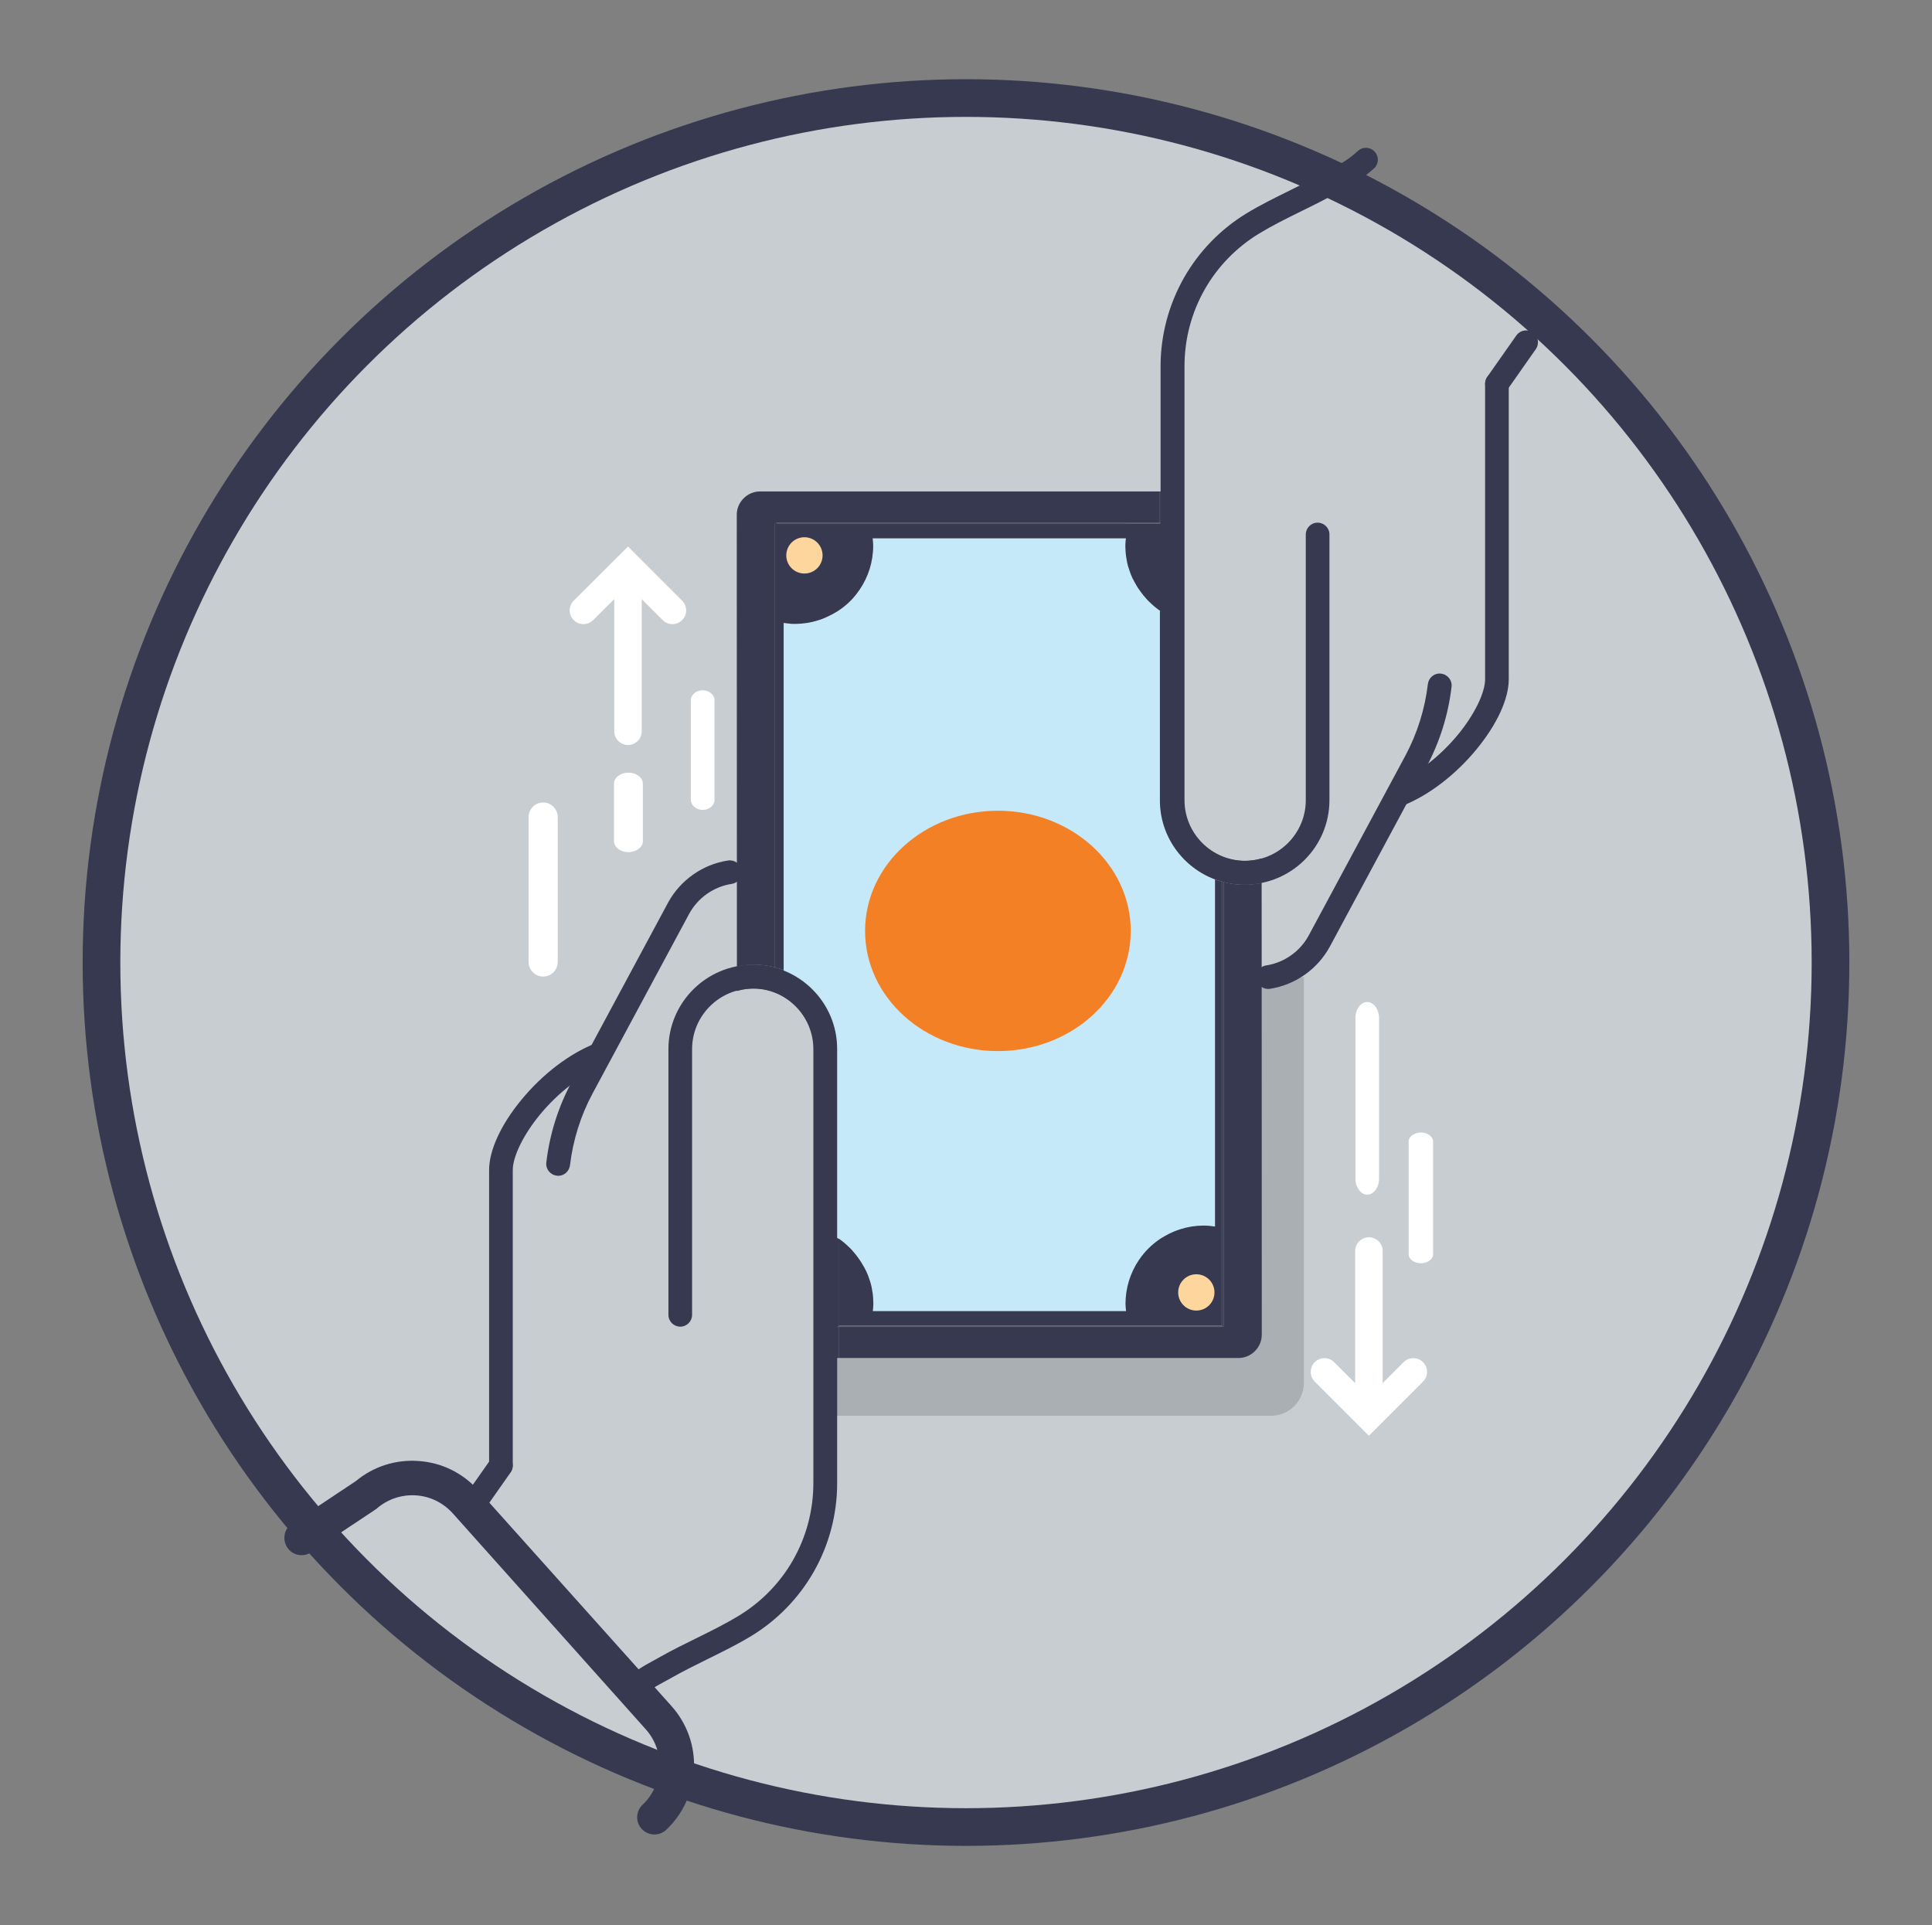 <?xml version="1.0" encoding="utf-8"?>
<!-- Generator: Adobe Illustrator 22.0.1, SVG Export Plug-In . SVG Version: 6.00 Build 0)  -->
<svg version="1.1" id="Layer_1" xmlns="http://www.w3.org/2000/svg" xmlns:xlink="http://www.w3.org/1999/xlink" x="0px" y="0px"
	 viewBox="0 0 1405 1400" style="enable-background:new 0 0 1405 1400;" xml:space="preserve">
<rect x="0" y="0" width="1405" height="1400" fill="#808080" stroke="none"/>
<style type="text/css">
	.st0{fill:#36394F;}
	.st1{fill:#C7CDD1;}
	.st2{fill:#A9AFB2;}
	.st3{fill:#C6E9FA;}
	.st4{fill:#F48026;}
	.st5{fill:none;stroke:#FFFFFF;stroke-width:20;stroke-linecap:round;stroke-miterlimit:10;}
	.st6{fill:#FCD69D;}
	.st7{fill:#FFFFFF;}
</style>
<g>
	<g>
		<circle class="st0" cx="702.5" cy="700" r="642.4"/>
	</g>
	<g>
		<circle class="st1" cx="702.5" cy="700" r="615"/>
	</g>
	<path class="st2" d="M948.2,710.1v295.6c0,13.2-10.7,23.9-23.9,23.9H603.3v-65.1h297V708.6C900.2,708.6,950.5,712.4,948.2,710.1z"
		/>
	<g>
		<path class="st0" d="M675.3,987.5l225.2,0c4.7,0,8.9-1.9,12-5c0,0,0,0,0,0c-3.1,3.1-7.3,5-12,5L675.3,987.5z"/>
		<path class="st0" d="M536,374.4c0-4.7,1.9-8.9,5-12C537.8,365.5,535.9,369.7,536,374.4l0,328.5c0,0,0,0,0,0L536,374.4z"/>
		<polygon class="st0" points="535.9,702.9 535.9,720.7 535.9,720.7 535.9,702.9 		"/>
		<path class="st3" d="M843.6,582v-138c0,0,0,0,0,0c0,0,0,0,0,0c-0.7-0.5-1.3-0.9-2-1.4c-0.1-0.1-0.3-0.2-0.4-0.3
			c-0.6-0.5-1.3-1-1.9-1.5c-0.1-0.1-0.2-0.2-0.3-0.3c-0.5-0.5-1.1-0.9-1.6-1.4c-0.1-0.1-0.2-0.2-0.3-0.3c-0.6-0.5-1.1-1.1-1.7-1.6
			c-0.1-0.1-0.3-0.3-0.4-0.4c-0.6-0.6-1.1-1.1-1.6-1.7c0-0.1-0.1-0.1-0.1-0.2c-0.5-0.6-1-1.1-1.5-1.7c-0.1-0.2-0.3-0.3-0.4-0.5
			c-0.5-0.6-1-1.2-1.4-1.8c-0.1-0.1-0.2-0.3-0.3-0.4c-0.4-0.6-0.8-1.1-1.2-1.7c-0.1-0.1-0.2-0.3-0.3-0.4c-0.4-0.6-0.9-1.3-1.3-2
			c-0.1-0.2-0.2-0.3-0.3-0.5c-0.4-0.7-0.8-1.4-1.2-2.1c0,0,0-0.1-0.1-0.1c-0.4-0.7-0.7-1.4-1-2c-0.1-0.2-0.2-0.3-0.3-0.5
			c-0.3-0.7-0.7-1.4-1-2.2c-0.1-0.1-0.1-0.3-0.2-0.4c-0.3-0.7-0.5-1.3-0.8-2c0-0.1-0.1-0.3-0.1-0.4c-0.3-0.8-0.5-1.5-0.8-2.3
			c-0.1-0.2-0.1-0.3-0.2-0.5c-0.5-1.6-0.9-3.2-1.3-4.9c0-0.2-0.1-0.3-0.1-0.5c-0.2-0.8-0.3-1.6-0.4-2.5c0-0.1,0-0.2-0.1-0.4
			c-0.1-0.8-0.2-1.6-0.3-2.4c0-0.1,0-0.2,0-0.3c-0.1-0.9-0.1-1.7-0.2-2.6c0-0.2,0-0.3,0-0.5c0-0.9-0.1-1.8-0.1-2.7
			c0-0.1,0-0.2,0-0.2c0-1.7,0.3-3.4,0.4-5l-184.2,0c0.2,1.7,0.4,3.4,0.4,5.2c0,0,0,0.1,0,0.1c0,11.8-3.6,22.8-9.7,31.9
			c-0.2,0.3-0.4,0.6-0.6,0.8c-0.5,0.7-1,1.4-1.5,2.1c-3.9,5.1-8.7,9.5-14.1,13c-0.9,0.6-1.9,1.2-2.9,1.7c-1.7,1-3.4,1.8-5.2,2.6
			c-2,0.9-4,1.6-6,2.3c-5.4,1.7-11,2.6-16.9,2.6c-2.8,0-5.5-0.3-8.2-0.7l0,111.7l0,140.8c23.3,8.7,40,31.2,40,57.5v138c0,0,0,0,0,0
			c0,0,0,0,0,0c0.7,0.5,1.3,0.9,2,1.4c0.1,0.1,0.3,0.2,0.4,0.3c0.6,0.5,1.3,1,1.9,1.5c0.1,0.1,0.2,0.2,0.3,0.3
			c0.5,0.5,1.1,0.9,1.6,1.4c0.1,0.1,0.2,0.2,0.3,0.3c0.6,0.5,1.1,1.1,1.7,1.6c0.1,0.1,0.3,0.3,0.4,0.4c0.6,0.6,1.1,1.1,1.6,1.7
			c0,0.1,0.1,0.1,0.1,0.2c0.5,0.6,1,1.1,1.5,1.7c0.1,0.2,0.3,0.3,0.4,0.5c0.5,0.6,1,1.2,1.4,1.8c0.1,0.1,0.2,0.3,0.3,0.4
			c0.4,0.6,0.8,1.1,1.2,1.7c0.1,0.1,0.2,0.3,0.3,0.4c0.4,0.6,0.9,1.3,1.3,2c0.1,0.2,0.2,0.3,0.3,0.5c0.4,0.7,0.8,1.4,1.2,2.1
			c0,0,0,0.1,0.1,0.1c0.4,0.7,0.7,1.4,1.1,2.1c0.1,0.2,0.2,0.3,0.3,0.5c0.3,0.7,0.7,1.4,1,2.2c0.1,0.1,0.1,0.3,0.2,0.4
			c0.3,0.7,0.5,1.3,0.8,2c0,0.1,0.1,0.3,0.1,0.4c0.3,0.8,0.5,1.5,0.8,2.3c0.1,0.2,0.1,0.3,0.2,0.5c0.5,1.6,0.9,3.2,1.3,4.9
			c0,0.2,0.1,0.3,0.1,0.5c0.2,0.8,0.3,1.6,0.4,2.5c0,0.1,0,0.2,0.1,0.4c0.1,0.8,0.2,1.6,0.3,2.4c0,0.1,0,0.2,0,0.3
			c0.1,0.9,0.1,1.7,0.2,2.6c0,0.2,0,0.3,0,0.5c0,0.9,0.1,1.8,0.1,2.7c0,0.1,0,0.2,0,0.2c0,1.7-0.3,3.4-0.4,5.1l184.2,0
			c-0.2-1.7-0.4-3.4-0.4-5.2c0,0,0-0.1,0-0.1c0-11.8,3.6-22.8,9.7-31.9c0.2-0.3,0.4-0.6,0.6-0.8c0.5-0.7,1-1.4,1.5-2.1
			c3.9-5.1,8.7-9.5,14.1-13c0.9-0.6,1.9-1.2,2.9-1.7c1.9-1.1,3.9-2.1,6-3c1.7-0.7,3.5-1.4,5.2-1.9c5.4-1.7,11-2.6,16.9-2.6
			c2.8,0,5.5,0.3,8.2,0.7l0-111.7l0-140.8C860.2,630.8,843.6,608.3,843.6,582z"/>
		<path class="st3" d="M621.8,911.8c-0.5-0.6-1-1.1-1.5-1.7C620.8,910.7,621.3,911.2,621.8,911.8z"/>
		<path class="st3" d="M623.6,914.1c-0.5-0.6-0.9-1.2-1.4-1.8C622.7,912.9,623.1,913.5,623.6,914.1z"/>
		<path class="st3" d="M620.2,910c-0.5-0.6-1.1-1.2-1.6-1.7C619.1,908.8,619.7,909.4,620.2,910z"/>
		<path class="st3" d="M632.4,931.1c-0.2-0.8-0.5-1.5-0.8-2.3C631.9,929.6,632.1,930.4,632.4,931.1z"/>
		<path class="st3" d="M843.5,443.9C843.5,443.9,843.5,443.9,843.5,443.9C843.5,443.9,843.5,443.9,843.5,443.9z"/>
		<path class="st3" d="M614.2,904.3c-0.6-0.5-1.2-1-1.9-1.5C612.9,903.3,613.6,903.8,614.2,904.3z"/>
		<path class="st3" d="M611.9,902.5c-0.6-0.5-1.3-1-2-1.4C610.6,901.5,611.3,902,611.9,902.5z"/>
		<path class="st3" d="M630.5,926c-0.3-0.7-0.6-1.5-1-2.2C629.9,924.5,630.2,925.3,630.5,926z"/>
		<path class="st3" d="M635,396.6C635,396.6,635,396.7,635,396.6c0,11.9-3.6,22.9-9.7,31.9C631.4,419.4,635,408.5,635,396.6
			C635,396.6,635,396.6,635,396.6z"/>
		<path class="st3" d="M841.1,442.2c0.1,0.1,0.3,0.2,0.4,0.3C841.4,442.4,841.2,442.3,841.1,442.2z"/>
		<path class="st3" d="M631.5,928.4c-0.3-0.7-0.5-1.4-0.8-2C630.9,927.1,631.2,927.8,631.5,928.4z"/>
		<path class="st3" d="M625.1,916.2c-0.4-0.6-0.8-1.1-1.2-1.7C624.3,915.1,624.7,915.6,625.1,916.2z"/>
		<path class="st3" d="M628.1,921.1c-0.4-0.7-0.8-1.4-1.2-2.1C627.4,919.7,627.8,920.4,628.1,921.1z"/>
		<path class="st3" d="M626.6,918.5c-0.4-0.7-0.8-1.3-1.3-2C625.8,917.2,626.2,917.9,626.6,918.5z"/>
		<path class="st3" d="M835.3,437.1c-0.1-0.1-0.3-0.3-0.4-0.4C835,436.9,835.1,437,835.3,437.1z"/>
		<path class="st3" d="M629.3,923.3c-0.3-0.7-0.7-1.4-1.1-2.1C628.6,921.9,628.9,922.6,629.3,923.3z"/>
		<path class="st3" d="M616.1,906c-0.5-0.5-1.1-0.9-1.6-1.4C615.1,905,615.6,905.5,616.1,906z"/>
		<path class="st3" d="M818.8,391.4L818.8,391.4c-0.2,1.7-0.4,3.3-0.4,5C818.4,394.7,818.7,393.1,818.8,391.4z"/>
		<path class="st3" d="M822.8,418.6c0.1,0.1,0.1,0.3,0.2,0.4C822.9,418.8,822.8,418.7,822.8,418.6z"/>
		<path class="st3" d="M838.9,440.4c0.1,0.1,0.2,0.2,0.3,0.3C839.1,440.6,839,440.5,838.9,440.4z"/>
		<path class="st3" d="M818.5,399.3c0,0.2,0,0.3,0,0.5C818.5,399.7,818.5,399.5,818.5,399.3z"/>
		<path class="st3" d="M825.2,423.7c0,0,0,0.1,0.1,0.1C825.3,423.8,825.2,423.8,825.2,423.7z"/>
		<path class="st3" d="M823.9,421.2c0.1,0.2,0.2,0.3,0.3,0.5C824.1,421.5,824,421.3,823.9,421.2z"/>
		<path class="st3" d="M819.5,408c0,0.2,0.1,0.3,0.1,0.5C819.6,408.3,819.5,408.1,819.5,408z"/>
		<path class="st3" d="M821.8,416.1c0,0.1,0.1,0.3,0.1,0.4C821.9,416.4,821.9,416.3,821.8,416.1z"/>
		<path class="st3" d="M819,405.1c0,0.1,0,0.2,0.1,0.4C819.1,405.4,819,405.2,819,405.1z"/>
		<path class="st3" d="M820.9,413.3c0.1,0.2,0.1,0.3,0.2,0.5C821,413.7,820.9,413.5,820.9,413.3z"/>
		<path class="st3" d="M818.7,402.4c0,0.1,0,0.2,0,0.3C818.7,402.6,818.7,402.5,818.7,402.4z"/>
		<path class="st3" d="M595,451.1c2.1-0.6,4.1-1.4,6-2.3C599.1,449.7,597.1,450.4,595,451.1z"/>
		<path class="st3" d="M833.1,434.9c0,0.1,0.1,0.1,0.1,0.2C833.2,435,833.1,434.9,833.1,434.9z"/>
		<path class="st3" d="M837,438.8c0.1,0.1,0.2,0.2,0.3,0.3C837.2,438.9,837.1,438.8,837,438.8z"/>
		<path class="st3" d="M831.2,432.7c0.1,0.2,0.3,0.3,0.4,0.5C831.5,433,831.4,432.9,831.2,432.7z"/>
		<path class="st3" d="M829.5,430.5c0.1,0.1,0.2,0.3,0.3,0.4C829.7,430.8,829.6,430.6,829.5,430.5z"/>
		<path class="st3" d="M623.2,431.5c0.5-0.7,1-1.4,1.5-2.1C624.2,430.1,623.7,430.8,623.2,431.5z"/>
		<path class="st3" d="M606.2,446.2c1-0.6,1.9-1.1,2.9-1.7C608.2,445.1,607.2,445.6,606.2,446.2z"/>
		<path class="st3" d="M828,428.4c0.1,0.1,0.2,0.3,0.3,0.4C828.2,428.7,828.1,428.5,828,428.4z"/>
		<path class="st3" d="M826.5,425.9c0.1,0.2,0.2,0.3,0.3,0.5C826.7,426.3,826.6,426.1,826.5,425.9z"/>
		<polygon class="st3" points="569.9,453 569.9,564.7 569.9,453 		"/>
		<path class="st3" d="M634.6,953.6C634.6,953.6,634.6,953.6,634.6,953.6l184.2,0c-0.2-1.7-0.4-3.5-0.4-5.2c0,1.8,0.3,3.5,0.4,5.2
			L634.6,953.6z"/>
		<path class="st3" d="M616.5,906.2c0.6,0.5,1.1,1.1,1.7,1.6C617.6,907.3,617,906.8,616.5,906.2z"/>
		<path class="st3" d="M883.5,892L883.5,892c-2.7-0.4-5.4-0.7-8.2-0.7C878.2,891.4,880.9,891.6,883.5,892z"/>
		<path class="st3" d="M635,945.6c0,0.9,0.1,1.8,0.1,2.7c0,0.1,0,0.2,0,0.2c0-0.1,0-0.2,0-0.2C635,947.4,635,946.5,635,945.6z"/>
		<path class="st3" d="M634.4,939.5c-0.1-0.8-0.3-1.7-0.4-2.5C634.1,937.9,634.2,938.7,634.4,939.5z"/>
		<path class="st3" d="M609.9,901C609.9,901,609.9,901.1,609.9,901C609.9,901.1,609.9,901,609.9,901L609.9,901z"/>
		<path class="st3" d="M634.7,942.2c-0.1-0.8-0.2-1.6-0.3-2.4C634.5,940.7,634.6,941.4,634.7,942.2z"/>
		<path class="st3" d="M853.2,895.8c-2.1,0.9-4.1,1.9-6,3C849.1,897.7,851.1,896.7,853.2,895.8z"/>
		<path class="st3" d="M828.7,915.6c-0.2,0.3-0.4,0.6-0.6,0.8C828.3,916.2,828.5,915.9,828.7,915.6z"/>
		<path class="st3" d="M634.9,945.2c0-0.9-0.1-1.7-0.2-2.6C634.8,943.4,634.9,944.3,634.9,945.2z"/>
		<polygon class="st3" points="883.5,780.3 883.6,639.5 883.5,639.5 		"/>
		<path class="st3" d="M633.8,936.5c-0.3-1.7-0.8-3.3-1.3-4.9C633,933.2,633.5,934.9,633.8,936.5z"/>
		<path class="st3" d="M830.3,913.5c3.9-5.1,8.7-9.5,14.1-13C838.9,904,834.2,908.4,830.3,913.5z"/>
		<path class="st3" d="M592.6,763v130.2c0.8,0.2,1.6,0.4,2.3,0.7c0.2,0.1,0.4,0.1,0.6,0.2c0.6,0.2,1.3,0.4,1.9,0.6
			c0.3,0.1,0.6,0.2,0.9,0.3c0.5,0.2,1,0.4,1.5,0.6c0.3,0.1,0.6,0.3,0.9,0.4c0.5,0.2,1,0.4,1.5,0.7c0.3,0.1,0.6,0.3,0.9,0.4
			c0.5,0.2,1,0.5,1.5,0.8c0.3,0.1,0.5,0.3,0.8,0.4c0.6,0.3,1.1,0.6,1.7,1c0.2,0.1,0.4,0.2,0.6,0.3c0.7,0.4,1.4,0.9,2.2,1.4V763
			c0-26.3-16.7-48.8-40-57.5l0,19C583.4,732,592.6,746.4,592.6,763z"/>
		<path class="st3" d="M607.7,899.7c0.7,0.4,1.4,0.9,2.2,1.4v0C609.2,900.6,608.4,900.1,607.7,899.7z"/>
		<path class="st3" d="M602.3,896.7c-0.5-0.2-1-0.4-1.5-0.7C601.3,896.3,601.8,896.5,602.3,896.7z"/>
		<path class="st3" d="M592.6,893.2L592.6,893.2c0.8,0.2,1.6,0.4,2.3,0.7C594.2,893.6,593.4,893.4,592.6,893.2z"/>
		<path class="st3" d="M599.9,895.7c-0.5-0.2-1-0.4-1.5-0.6C598.9,895.3,599.4,895.5,599.9,895.7z"/>
		<path class="st3" d="M597.4,894.7c-0.6-0.2-1.3-0.4-1.9-0.6C596.2,894.3,596.8,894.5,597.4,894.7z"/>
		<path class="st3" d="M604.7,897.9c-0.5-0.3-1-0.5-1.5-0.8C603.7,897.4,604.2,897.7,604.7,897.9z"/>
		<path class="st3" d="M607.1,899.3c-0.6-0.3-1.1-0.6-1.7-1C606,898.7,606.6,899,607.1,899.3z"/>
		<path class="st0" d="M778.1,357.4l-225.2,0c-4.7,0-8.9,1.9-12,5c0,0,0,0,0,0c3.1-3.1,7.3-5,12-5L778.1,357.4z"/>
		<path class="st0" d="M917.5,970.6c0,4.7-1.9,8.9-5,12C915.6,979.5,917.5,975.3,917.5,970.6l0-328.5c0,0,0,0,0,0L917.5,970.6z"/>
		<path class="st0" d="M535.9,702.9c4-0.8,8.2-1.3,12.5-1.3c5.3,0,10.3,0.7,15.2,1.9V380.4h1.2V380h278.7v-22.6l-65.5,0l-225.2,0
			c-4.7,0-8.9,1.9-12,5c-3.1,3.1-5,7.3-5,12L535.9,702.9z"/>
		<path class="st0" d="M917.5,642.1c-4,0.8-8.2,1.3-12.5,1.3c-5.3,0-10.3-0.7-15.2-1.9v323.1h-1.2v0.4H609.9v22.6l65.5,0l225.2,0
			c4.7,0,8.9-1.9,12-5c3.1-3.1,5-7.3,5-12L917.5,642.1z"/>
		<path class="st0" d="M888.6,964.5h1.2V641.4c-0.4-0.1-0.8-0.2-1.2-0.3V964.5z"/>
		<rect x="564.8" y="380" class="st0" width="278.7" height="0.4"/>
		<path class="st0" d="M563.7,721.6v-18.1c-4.9-1.2-10-1.9-15.2-1.9c-4.3,0-8.5,0.4-12.5,1.3l0,17.8c4-1.2,8.2-1.8,12.5-1.8
			C553.8,718.9,558.9,719.9,563.7,721.6z"/>
		<rect x="592.6" y="965" class="st0" width="17.3" height="22.6"/>
		<path class="st0" d="M847.2,898.8c-1,0.6-1.9,1.1-2.9,1.7C845.3,899.9,846.2,899.4,847.2,898.8z"/>
		<path class="st0" d="M830.3,913.5c-0.5,0.7-1,1.4-1.5,2.1C829.2,914.9,829.7,914.2,830.3,913.5z"/>
		<path class="st0" d="M601,448.8c1.8-0.8,3.5-1.7,5.2-2.6C604.5,447.1,602.8,448,601,448.8z"/>
		<path class="st0" d="M624.7,429.4c0.2-0.3,0.4-0.6,0.6-0.8C625.1,428.8,624.9,429.1,624.7,429.4z"/>
		<path class="st0" d="M818.5,399.8c0,0.9,0.1,1.7,0.2,2.6C818.6,401.6,818.5,400.7,818.5,399.8z"/>
		<polygon class="st0" points="883.5,892 883.5,780.3 883.5,892 		"/>
		<path class="st0" d="M818.7,402.7c0.1,0.8,0.2,1.6,0.3,2.4C818.9,404.3,818.8,403.5,818.7,402.7z"/>
		<path class="st0" d="M858.4,893.9c-1.8,0.6-3.5,1.2-5.2,1.9C854.9,895.1,856.6,894.5,858.4,893.9z"/>
		<path class="st0" d="M622.2,912.3c-0.1-0.2-0.3-0.3-0.4-0.5C621.9,912,622.1,912.1,622.2,912.3z"/>
		<path class="st0" d="M626.9,919.1c-0.1-0.2-0.2-0.3-0.3-0.5C626.7,918.7,626.8,918.9,626.9,919.1z"/>
		<path class="st0" d="M628.2,921.3c0,0,0-0.1-0.1-0.1C628.2,921.2,628.2,921.2,628.2,921.3z"/>
		<path class="st0" d="M625.4,916.6c-0.1-0.1-0.2-0.3-0.3-0.4C625.2,916.3,625.3,916.4,625.4,916.6z"/>
		<path class="st0" d="M623.9,914.5c-0.1-0.1-0.2-0.3-0.3-0.4C623.7,914.2,623.8,914.4,623.9,914.5z"/>
		<path class="st0" d="M631.6,928.8c0-0.1-0.1-0.3-0.1-0.4C631.5,928.6,631.6,928.7,631.6,928.8z"/>
		<path class="st0" d="M634.4,939.9c0-0.1,0-0.2-0.1-0.4C634.4,939.6,634.4,939.7,634.4,939.9z"/>
		<path class="st0" d="M632.5,931.6c-0.1-0.2-0.1-0.3-0.2-0.5C632.4,931.3,632.5,931.5,632.5,931.6z"/>
		<path class="st0" d="M633.9,937c0-0.2-0.1-0.3-0.1-0.5C633.8,936.7,633.9,936.9,633.9,937z"/>
		<path class="st0" d="M629.5,923.8c-0.1-0.2-0.2-0.3-0.3-0.5C629.3,923.5,629.4,923.7,629.5,923.8z"/>
		<path class="st0" d="M620.3,910.1c0-0.1-0.1-0.1-0.1-0.2C620.2,910,620.3,910.1,620.3,910.1z"/>
		<path class="st0" d="M634.6,953.6L634.6,953.6c0.2-1.7,0.4-3.3,0.4-5.1C635,950.3,634.8,951.9,634.6,953.6z"/>
		<path class="st0" d="M569.9,453L569.9,453c2.7,0.4,5.4,0.7,8.2,0.7C575.3,453.6,572.6,453.4,569.9,453z"/>
		<path class="st0" d="M634.7,942.6c0-0.1,0-0.2,0-0.3C634.7,942.4,634.7,942.5,634.7,942.6z"/>
		<path class="st0" d="M635,945.6c0-0.2,0-0.3,0-0.5C634.9,945.3,635,945.5,635,945.6z"/>
		<path class="st0" d="M819.1,405.5c0.1,0.8,0.3,1.7,0.4,2.5C819.3,407.1,819.2,406.3,819.1,405.5z"/>
		<path class="st0" d="M616.5,906.2c-0.1-0.1-0.2-0.2-0.3-0.3C616.3,906,616.4,906.1,616.5,906.2z"/>
		<path class="st0" d="M609.9,901.1C609.9,901.1,609.9,901.1,609.9,901.1C609.9,901.1,609.9,901.1,609.9,901.1z"/>
		<path class="st0" d="M614.5,904.5c-0.1-0.1-0.2-0.2-0.3-0.3C614.3,904.4,614.4,904.5,614.5,904.5z"/>
		<path class="st0" d="M612.3,902.8c-0.1-0.1-0.3-0.2-0.4-0.3C612,902.6,612.2,902.7,612.3,902.8z"/>
		<path class="st0" d="M630.7,926.4c-0.1-0.1-0.1-0.3-0.2-0.4C630.6,926.1,630.6,926.3,630.7,926.4z"/>
		<path class="st0" d="M843.6,443.9C843.5,443.9,843.5,443.9,843.6,443.9C843.5,443.9,843.5,443.9,843.6,443.9L843.6,443.9z"/>
		<path class="st0" d="M818.5,399.3c0-0.9-0.1-1.8-0.1-2.7c0-0.1,0-0.2,0-0.2c0,0.1,0,0.2,0,0.2
			C818.4,397.6,818.4,398.5,818.5,399.3z"/>
		<path class="st0" d="M837,438.8c-0.6-0.5-1.1-1.1-1.7-1.6C835.8,437.7,836.4,438.2,837,438.8z"/>
		<path class="st0" d="M839.2,440.7c0.6,0.5,1.2,1,1.9,1.5C840.5,441.7,839.9,441.2,839.2,440.7z"/>
		<path class="st0" d="M841.5,442.5c0.6,0.5,1.3,1,2,1.4C842.8,443.4,842.2,443,841.5,442.5z"/>
		<path class="st0" d="M623.2,431.5c-3.9,5.1-8.7,9.5-14.1,13C614.5,440.9,619.2,436.5,623.2,431.5z"/>
		<path class="st0" d="M818.8,391.4C818.8,391.4,818.8,391.4,818.8,391.4l-184.2,0c0.2,1.7,0.4,3.5,0.4,5.2c0-1.8-0.3-3.5-0.4-5.2
			L818.8,391.4z"/>
		<path class="st0" d="M818.4,948.4C818.4,948.4,818.4,948.3,818.4,948.4c0-11.9,3.6-22.9,9.7-31.9
			C822,925.5,818.4,936.5,818.4,948.4C818.4,948.3,818.4,948.4,818.4,948.4z"/>
		<path class="st0" d="M819.6,408.4c0.3,1.7,0.8,3.3,1.3,4.9C820.4,411.7,820,410.1,819.6,408.4z"/>
		<polygon class="st0" points="569.9,564.7 569.9,705.5 569.9,705.5 		"/>
		<path class="st0" d="M837.3,439c0.5,0.5,1.1,0.9,1.6,1.4C838.3,440,837.8,439.5,837.3,439z"/>
		<path class="st0" d="M618.2,907.8c0.1,0.1,0.3,0.3,0.4,0.4C618.4,908.1,618.3,908,618.2,907.8z"/>
		<path class="st0" d="M824.2,421.7c0.3,0.7,0.7,1.4,1,2C824.8,423,824.5,422.4,824.2,421.7z"/>
		<path class="st0" d="M829.8,430.9c0.5,0.6,0.9,1.2,1.4,1.8C830.8,432.1,830.3,431.5,829.8,430.9z"/>
		<path class="st0" d="M826.8,426.4c0.4,0.7,0.8,1.3,1.3,2C827.6,427.8,827.2,427.1,826.8,426.4z"/>
		<path class="st0" d="M828.3,428.8c0.4,0.6,0.8,1.1,1.2,1.7C829.1,429.9,828.7,429.4,828.3,428.8z"/>
		<path class="st0" d="M822.9,419c0.3,0.7,0.6,1.5,1,2.2C823.6,420.4,823.2,419.7,822.9,419z"/>
		<path class="st0" d="M825.3,423.9c0.4,0.7,0.8,1.4,1.2,2.1C826.1,425.2,825.7,424.6,825.3,423.9z"/>
		<path class="st0" d="M831.6,433.2c0.5,0.6,1,1.1,1.5,1.7C832.6,434.3,832.1,433.7,831.6,433.2z"/>
		<path class="st0" d="M833.2,435c0.5,0.6,1.1,1.2,1.6,1.7C834.3,436.2,833.8,435.6,833.2,435z"/>
		<path class="st0" d="M821,413.8c0.2,0.8,0.5,1.5,0.8,2.3C821.5,415.4,821.3,414.6,821,413.8z"/>
		<path class="st0" d="M822,416.5c0.3,0.7,0.5,1.4,0.8,2C822.5,417.9,822.2,417.2,822,416.5z"/>
		<rect x="609.9" y="964.5" class="st0" width="278.7" height="0.4"/>
		<path class="st0" d="M564.8,380.4h-1.2v323.1c0.4,0.1,0.8,0.2,1.2,0.3V380.4z"/>
		<path class="st0" d="M883.6,639.5l0,140.8l0,111.7c0,0,0,0,0,0v0c-2.7-0.4-5.4-0.7-8.2-0.7c-5.9,0-11.6,0.9-16.9,2.6
			c-1.8,0.6-3.5,1.2-5.2,1.9c-2.1,0.9-4.1,1.9-6,3c-1,0.6-1.9,1.1-2.9,1.7c-5.4,3.5-10.2,7.9-14.1,13c-0.5,0.7-1,1.4-1.5,2.1
			c-0.2,0.3-0.4,0.6-0.6,0.8c-6.1,9.1-9.7,20-9.7,31.8c0,0,0,0.1,0,0.1c0,1.8,0.3,3.5,0.4,5.2l-184.2,0c0,0,0,0,0,0h0
			c0.2-1.7,0.4-3.3,0.4-5.1c0-0.1,0-0.2,0-0.2c0-0.9,0-1.8-0.1-2.7c0-0.2,0-0.3,0-0.5c0-0.9-0.1-1.7-0.2-2.6c0-0.1,0-0.2,0-0.3
			c-0.1-0.8-0.2-1.6-0.3-2.4c0-0.1,0-0.2-0.1-0.4c-0.1-0.8-0.3-1.7-0.4-2.5c0-0.2-0.1-0.3-0.1-0.5c-0.3-1.7-0.8-3.3-1.3-4.9
			c-0.1-0.2-0.1-0.3-0.2-0.5c-0.2-0.8-0.5-1.5-0.8-2.3c0-0.1-0.1-0.3-0.1-0.4c-0.3-0.7-0.5-1.4-0.8-2c-0.1-0.1-0.1-0.3-0.2-0.4
			c-0.3-0.7-0.6-1.5-1-2.2c-0.1-0.2-0.2-0.3-0.3-0.5c-0.3-0.7-0.7-1.4-1.1-2.1c0,0,0-0.1-0.1-0.1c-0.4-0.7-0.8-1.4-1.2-2.1
			c-0.1-0.2-0.2-0.3-0.3-0.5c-0.4-0.7-0.8-1.3-1.3-2c-0.1-0.1-0.2-0.3-0.3-0.4c-0.4-0.6-0.8-1.1-1.2-1.7c-0.1-0.1-0.2-0.3-0.3-0.4
			c-0.5-0.6-0.9-1.2-1.4-1.8c-0.1-0.2-0.3-0.3-0.4-0.5c-0.5-0.6-1-1.1-1.5-1.7c0-0.1-0.1-0.1-0.1-0.2c-0.5-0.6-1.1-1.2-1.6-1.7
			c-0.1-0.1-0.3-0.3-0.4-0.4c-0.6-0.5-1.1-1.1-1.7-1.6c-0.1-0.1-0.2-0.2-0.3-0.3c-0.5-0.5-1.1-0.9-1.6-1.4c-0.1-0.1-0.2-0.2-0.3-0.3
			c-0.6-0.5-1.2-1-1.9-1.5c-0.1-0.1-0.3-0.2-0.4-0.3c-0.6-0.5-1.3-1-2-1.4c0,0,0,0,0,0c0,0,0,0,0,0v63.5h278.7V641.1
			C886.9,640.7,885.2,640.1,883.6,639.5z"/>
		<path class="st0" d="M569.9,705.5l0-140.8l0-111.7c0,0,0,0,0,0v0c2.7,0.4,5.4,0.7,8.2,0.7c5.9,0,11.6-0.9,16.9-2.6
			c2.1-0.6,4.1-1.4,6-2.3c1.8-0.8,3.5-1.7,5.2-2.6c1-0.6,1.9-1.1,2.9-1.7c5.4-3.5,10.2-7.9,14.1-13c0.5-0.7,1-1.4,1.5-2.1
			c0.2-0.3,0.4-0.6,0.6-0.8c6.1-9.1,9.7-20,9.7-31.8c0,0,0-0.1,0-0.1c0-1.8-0.3-3.5-0.4-5.2l184.2,0c0,0,0,0,0,0h0
			c-0.2,1.7-0.4,3.3-0.4,5c0,0.1,0,0.2,0,0.2c0,0.9,0,1.8,0.1,2.7c0,0.2,0,0.3,0,0.5c0,0.9,0.1,1.7,0.2,2.6c0,0.1,0,0.2,0,0.3
			c0.1,0.8,0.2,1.6,0.3,2.4c0,0.1,0,0.2,0.1,0.4c0.1,0.8,0.3,1.7,0.4,2.5c0,0.2,0.1,0.3,0.1,0.5c0.3,1.7,0.8,3.3,1.3,4.9
			c0.1,0.2,0.1,0.3,0.2,0.5c0.2,0.8,0.5,1.5,0.8,2.3c0,0.1,0.1,0.3,0.1,0.4c0.3,0.7,0.5,1.4,0.8,2c0.1,0.1,0.1,0.3,0.2,0.4
			c0.3,0.7,0.6,1.5,1,2.2c0.1,0.2,0.2,0.3,0.3,0.5c0.3,0.7,0.7,1.4,1,2c0,0,0,0.1,0.1,0.1c0.4,0.7,0.8,1.4,1.2,2.1
			c0.1,0.2,0.2,0.3,0.3,0.5c0.4,0.7,0.8,1.3,1.3,2c0.1,0.1,0.2,0.3,0.3,0.4c0.4,0.6,0.8,1.1,1.2,1.7c0.1,0.1,0.2,0.3,0.3,0.4
			c0.5,0.6,0.9,1.2,1.4,1.8c0.1,0.2,0.3,0.3,0.4,0.5c0.5,0.6,1,1.1,1.5,1.7c0,0.1,0.1,0.1,0.1,0.2c0.5,0.6,1.1,1.2,1.6,1.7
			c0.1,0.1,0.3,0.3,0.4,0.4c0.6,0.5,1.1,1.1,1.7,1.6c0.1,0.1,0.2,0.2,0.3,0.3c0.5,0.5,1.1,0.9,1.6,1.4c0.1,0.1,0.2,0.2,0.3,0.3
			c0.6,0.5,1.2,1,1.9,1.5c0.1,0.1,0.3,0.2,0.4,0.3c0.6,0.5,1.3,1,2,1.4c0,0,0,0,0,0c0,0,0,0,0,0v-63.5H564.8v323.4
			C566.6,704.3,568.2,704.9,569.9,705.5z"/>
		<path class="st0" d="M595.5,894.1c-0.2-0.1-0.4-0.1-0.6-0.2C595.1,893.9,595.3,894,595.5,894.1z"/>
		<path class="st0" d="M605.5,898.4c-0.3-0.1-0.5-0.3-0.8-0.4C604.9,898.1,605.2,898.2,605.5,898.4z"/>
		<path class="st0" d="M600.8,896.1c-0.3-0.1-0.6-0.3-0.9-0.4C600.2,895.8,600.5,895.9,600.8,896.1z"/>
		<path class="st0" d="M607.7,899.7c-0.2-0.1-0.4-0.2-0.6-0.3C607.3,899.4,607.5,899.5,607.7,899.7z"/>
		<path class="st0" d="M569.9,705.5l0,19c0,0,0,0,0,0L569.9,705.5C569.9,705.5,569.9,705.5,569.9,705.5z"/>
		<path class="st0" d="M598.3,895.1c-0.3-0.1-0.6-0.2-0.9-0.3C597.7,894.8,598,895,598.3,895.1z"/>
		<path class="st0" d="M603.2,897.2c-0.3-0.1-0.6-0.3-0.9-0.4C602.6,896.9,602.9,897,603.2,897.2z"/>
		<path class="st0" d="M564.8,703.9c-0.4-0.1-0.8-0.2-1.2-0.3v18.1c0.4,0.1,0.8,0.3,1.2,0.4V703.9z"/>
		<rect x="592.6" y="964.5" class="st0" width="17.3" height="0.4"/>
		<path class="st0" d="M607.1,899.3c-0.6-0.3-1.1-0.6-1.7-1c-0.3-0.1-0.5-0.3-0.8-0.4c-0.5-0.3-1-0.5-1.5-0.8
			c-0.3-0.1-0.6-0.3-0.9-0.4c-0.5-0.2-1-0.4-1.5-0.7c-0.3-0.1-0.6-0.3-0.9-0.4c-0.5-0.2-1-0.4-1.5-0.6c-0.3-0.1-0.6-0.2-0.9-0.3
			c-0.6-0.2-1.3-0.4-1.9-0.6c-0.2-0.1-0.4-0.1-0.6-0.2c-0.8-0.2-1.6-0.5-2.3-0.7v71.3h17.3V901c-0.7-0.5-1.4-0.9-2.2-1.4
			C607.5,899.5,607.3,899.4,607.1,899.3z"/>
		<path class="st0" d="M564.8,703.9V722c1.7,0.7,3.4,1.5,5,2.4l0-19C568.2,704.9,566.6,704.3,564.8,703.9z"/>
		<path class="st0" d="M860.8,582V451.8c-0.8-0.2-1.6-0.4-2.3-0.7c-0.2-0.1-0.4-0.1-0.6-0.2c-0.6-0.2-1.3-0.4-1.9-0.6
			c-0.3-0.1-0.6-0.2-0.9-0.3c-0.5-0.2-1-0.4-1.5-0.6c-0.3-0.1-0.6-0.3-0.9-0.4c-0.5-0.2-1-0.4-1.5-0.7c-0.3-0.1-0.6-0.3-0.9-0.4
			c-0.5-0.2-1-0.5-1.5-0.8c-0.3-0.1-0.5-0.3-0.8-0.4c-0.6-0.3-1.1-0.6-1.7-1c-0.2-0.1-0.4-0.2-0.6-0.3c-0.7-0.4-1.4-0.9-2.2-1.4v138
			c0,26.3,16.7,48.8,40,57.5l0-19C870,613,860.8,598.5,860.8,582z"/>
		<path class="st0" d="M847.9,446.6c0.3,0.1,0.5,0.3,0.8,0.4C848.5,446.9,848.2,446.8,847.9,446.6z"/>
		<path class="st0" d="M883.5,620.5l0,19c0,0,0,0,0,0L883.5,620.5C883.5,620.6,883.5,620.6,883.5,620.5z"/>
		<path class="st0" d="M845.7,445.3c0.2,0.1,0.4,0.2,0.6,0.3C846.1,445.5,845.9,445.4,845.7,445.3z"/>
		<path class="st0" d="M855.1,449.9c0.3,0.1,0.6,0.2,0.9,0.3C855.7,450.1,855.4,450,855.1,449.9z"/>
		<path class="st0" d="M852.6,448.9c0.3,0.1,0.6,0.3,0.9,0.4C853.2,449.2,852.9,449,852.6,448.9z"/>
		<path class="st0" d="M850.2,447.8c0.3,0.1,0.6,0.3,0.9,0.4C850.8,448.1,850.5,448,850.2,447.8z"/>
		<path class="st0" d="M857.9,450.9c0.2,0.1,0.4,0.1,0.6,0.2C858.3,451,858.1,451,857.9,450.9z"/>
		<polygon class="st0" points="917.5,642.1 917.5,642.1 917.5,624.3 917.5,624.3 		"/>
		<path class="st0" d="M889.7,623.4v18.1c4.9,1.2,10,1.9,15.2,1.9c4.3,0,8.5-0.4,12.5-1.3l0-17.8c-4,1.2-8.2,1.8-12.5,1.8
			C899.6,626.1,894.5,625.1,889.7,623.4z"/>
		<path class="st0" d="M888.6,622.9v18.2c0.4,0.1,0.8,0.2,1.2,0.3v-18.1C889.3,623.2,889,623.1,888.6,622.9z"/>
		<rect x="843.6" y="357.4" class="st0" width="17.3" height="22.6"/>
		<rect x="843.6" y="380" class="st0" width="17.3" height="0.4"/>
		<path class="st0" d="M851.1,448.2c0.5,0.2,1,0.4,1.5,0.7C852.1,448.7,851.6,448.5,851.1,448.2z"/>
		<path class="st0" d="M853.6,449.3c0.5,0.2,1,0.4,1.5,0.6C854.6,449.7,854.1,449.5,853.6,449.3z"/>
		<path class="st0" d="M845.7,445.3c-0.7-0.4-1.4-0.9-2.2-1.4v0C844.3,444.4,845,444.9,845.7,445.3z"/>
		<path class="st0" d="M860.8,451.8L860.8,451.8c-0.8-0.2-1.6-0.4-2.3-0.7C859.2,451.3,860,451.6,860.8,451.8z"/>
		<path class="st0" d="M856,450.3c0.6,0.2,1.3,0.4,1.9,0.6C857.3,450.7,856.6,450.5,856,450.3z"/>
		<path class="st0" d="M848.7,447c0.5,0.3,1,0.5,1.5,0.8C849.7,447.6,849.2,447.3,848.7,447z"/>
		<path class="st0" d="M846.3,445.7c0.5,0.3,1.1,0.6,1.7,1C847.4,446.3,846.8,446,846.3,445.7z"/>
		<path class="st0" d="M846.3,445.7c0.5,0.3,1.1,0.6,1.7,1c0.3,0.1,0.5,0.3,0.8,0.4c0.5,0.3,1,0.5,1.5,0.8c0.3,0.1,0.6,0.3,0.9,0.4
			c0.5,0.2,1,0.4,1.5,0.7c0.3,0.1,0.6,0.3,0.9,0.4c0.5,0.2,1,0.4,1.5,0.6c0.3,0.1,0.6,0.2,0.9,0.3c0.6,0.2,1.3,0.4,1.9,0.6
			c0.2,0.1,0.4,0.1,0.6,0.2c0.8,0.2,1.6,0.5,2.3,0.7v-71.3h-17.3v63.5c0.7,0.5,1.4,0.9,2.2,1.4C845.9,445.4,846.1,445.5,846.3,445.7
			z"/>
		<path class="st0" d="M883.6,639.5c1.6,0.6,3.3,1.1,5,1.6v-18.2c-1.7-0.7-3.4-1.5-5-2.4L883.6,639.5z"/>
	</g>
	<g>
		<path class="st0" d="M1019.9,586c18.9-7.4,38.5-22.4,53.8-41c15-18.2,23.5-36.8,23.5-51V279.1c0-4.8-3.9-8.6-8.6-8.6
			s-8.6,3.9-8.6,8.6V494c0,9.8-7.7,25.6-19.6,40.1c-13.5,16.4-30.6,29.5-46.8,35.9c-4.4,1.7-6.6,6.8-4.9,11.2
			C1010.5,585.6,1015.5,587.8,1019.9,586z"/>
		<path class="st0" d="M923.5,719.1c18.4-2.8,34.7-14.3,43.6-30.7l70.1-130.4c9.8-18.3,16-38,18.4-58.5c0.6-4.7-2.8-9-7.6-9.6
			c-0.3,0-0.7-0.1-1-0.1c-4.3,0-8,3.2-8.6,7.6c-2.2,18.4-7.7,36-16.5,52.4l-70.1,130.4c-6.3,11.7-17.9,19.9-31,21.9
			c-4.7,0.7-7.9,5.1-7.2,9.8C914.4,716.6,918.8,719.8,923.5,719.1z"/>
		<g>
			<path class="st0" d="M1083.7,286.2c3.9,2.7,9.3,1.8,12-2.1l21.2-30.2c2.7-3.9,1.8-9.3-2.1-12c-1.5-1.1-3.2-1.6-5-1.6
				c-2.7,0-5.4,1.3-7.1,3.7l-21.2,30.2C1078.9,278,1079.8,283.4,1083.7,286.2z"/>
			<path class="st0" d="M905.4,643.3c33.8,0,61.4-27.5,61.4-61.4V388.7c0-4.8-3.9-8.6-8.6-8.6c-4.8,0-8.6,3.9-8.6,8.6v193.2
				c0,24.3-19.8,44.1-44.1,44.1c-24.3,0-44.1-19.8-44.1-44.1V266.3c0-19.7,5.1-39,14.8-56c9.4-16.5,23-30.4,39.2-40.3
				c9.7-5.9,19.6-10.8,30.1-16c9-4.4,18.4-9,28.3-14.6c1.6-0.9,3.1-1.8,4.5-2.5c7.5-4.1,12.4-6.9,20.8-14.3
				c3.6-3.2,3.9-8.6,0.7-12.2c-1.7-1.9-4.1-2.9-6.5-2.9c-2,0-4.1,0.7-5.7,2.2c-6.9,6.2-10.7,8.3-17.7,12.1c-1.4,0.8-3,1.6-4.7,2.6
				c-9.5,5.4-18.6,9.8-27.4,14.2c-10.9,5.4-21.2,10.4-31.5,16.7c-18.7,11.4-34.3,27.5-45.1,46.4C850,221.3,844,243.7,844,266.3
				v315.6C844,615.7,871.6,643.3,905.4,643.3z"/>
		</g>
	</g>
	<path class="st4" d="M629.1,677c0,48.3,43.3,87.4,96.6,87.4c53.4,0,96.6-39.1,96.6-87.4c0-48.3-43.2-87.4-96.6-87.4
		C672.4,589.6,629.1,628.7,629.1,677z"/>
	<g>
		<path class="st0" d="M433,758.8c-18.9,7.4-38.5,22.4-53.8,41c-15,18.2-23.5,36.8-23.5,51v214.9c0,4.8,3.9,8.6,8.6,8.6
			c4.8,0,8.6-3.9,8.6-8.6V850.9c0-9.8,7.7-25.6,19.6-40.1c13.5-16.4,30.6-29.5,46.8-35.9c4.4-1.7,6.6-6.8,4.9-11.2
			C442.4,759.3,437.4,757.1,433,758.8z"/>
		<path class="st0" d="M529.4,625.8c-18.4,2.8-34.7,14.3-43.6,30.7l-70.1,130.4c-9.8,18.3-16,38-18.4,58.5c-0.6,4.7,2.8,9,7.6,9.6
			c0.3,0,0.7,0.1,1,0.1c4.3,0,8-3.2,8.6-7.6c2.2-18.4,7.7-36,16.5-52.4l70.1-130.4c6.3-11.7,17.9-19.9,31-21.9
			c4.7-0.7,7.9-5.1,7.2-9.8C538.6,628.3,534.2,625.1,529.4,625.8z"/>
		<g>
			<path class="st0" d="M369.2,1058.7c-3.9-2.7-9.3-1.8-12,2.1L336,1091c-2.7,3.9-1.8,9.3,2.1,12c1.5,1.1,3.2,1.6,5,1.6
				c2.7,0,5.4-1.3,7.1-3.7l21.2-30.2C374,1066.8,373.1,1061.5,369.2,1058.7z"/>
			<path class="st0" d="M547.5,701.6c-33.8,0-61.4,27.5-61.4,61.4v193.2c0,4.8,3.9,8.6,8.6,8.6c4.8,0,8.6-3.9,8.6-8.6V763
				c0-24.3,19.8-44.1,44.1-44.1c24.3,0,44.1,19.8,44.1,44.1v315.6c0,19.7-5.1,39-14.8,56c-9.4,16.5-23,30.4-39.2,40.3
				c-9.7,5.9-19.6,10.8-30.1,16c-9,4.4-18.4,9-28.3,14.6c-1.6,0.9-3.1,1.8-4.5,2.5c-7.5,4.1-12.4,6.9-20.8,14.3
				c-3.6,3.2-3.9,8.6-0.7,12.2c1.7,1.9,4.1,2.9,6.5,2.9c2,0,4.1-0.7,5.7-2.2c6.9-6.2,10.7-8.3,17.7-12.1c1.4-0.8,3-1.6,4.7-2.6
				c9.5-5.4,18.6-9.8,27.4-14.2c10.9-5.4,21.2-10.4,31.5-16.7c18.7-11.4,34.3-27.5,45.1-46.4c11.2-19.6,17.1-41.9,17.1-64.5V763
				C608.9,729.2,581.4,701.6,547.5,701.6z"/>
			<path class="st0" d="M347.8,1083.8c-11.2-12.6-26.7-20.2-43.5-21.3c-16.6-1.2-32.7,4-45.5,14.6l-46.4,30.9
				c-5.8,3.8-7.3,11.6-3.5,17.4c3.8,5.8,11.6,7.3,17.4,3.5l47-31.3c0.4-0.3,0.8-0.5,1.1-0.9c7.9-6.6,17.9-9.9,28.2-9.2
				c10.3,0.7,19.7,5.4,26.6,13l140.4,157.1c6.9,7.7,10.4,17.6,10,27.9c-0.4,10.3-4.8,19.9-12.3,27c-5,4.8-5.3,12.7-0.5,17.7
				c2.5,2.6,5.8,3.9,9.1,3.9c3.1,0,6.2-1.1,8.6-3.4c12.3-11.6,19.4-27.3,20.2-44.2c0.7-16.9-5.1-33.1-16.3-45.7L347.8,1083.8z"/>
		</g>
	</g>
	<polyline class="st5" points="424.3,443.9 456.7,411.6 489,443.9 	"/>
	<line class="st5" x1="456.7" y1="415.8" x2="456.7" y2="531.8"/>
	<polyline class="st5" points="1027.8,997.7 995.5,1030 963.2,997.7 	"/>
	<line class="st5" x1="995.5" y1="1025.7" x2="995.5" y2="909.8"/>
	<circle class="st6" cx="585" cy="403.9" r="13.2"/>
	<circle class="st6" cx="870" cy="939.9" r="13.2"/>
	<g>
		<path class="st7" d="M1024.4,830.2v81.9c0,3.6,4,6.6,8.9,6.6c4.9,0,8.9-2.9,8.9-6.6v-81.9c0-3.6-4-6.6-8.9-6.6
			C1028.4,823.7,1024.4,826.6,1024.4,830.2z"/>
	</g>
	<g>
		<path class="st7" d="M446.5,569.9v41.8c0,4.4,4.7,8,10.5,8c5.8,0,10.5-3.6,10.5-8v-41.8c0-4.4-4.7-8-10.5-8
			C451.2,561.9,446.5,565.5,446.5,569.9z"/>
	</g>
	<g>
		<path class="st7" d="M384.4,594.2v105.4c0,5.9,4.8,10.6,10.6,10.6c5.9,0,10.6-4.8,10.6-10.6V594.2c0-5.9-4.8-10.6-10.6-10.6
			C389.1,583.6,384.4,588.4,384.4,594.2z"/>
	</g>
	<g>
		<path class="st7" d="M985.7,740.5V857c0,6.5,3.9,11.8,8.6,11.8c4.8,0,8.6-5.3,8.6-11.8V740.5c0-6.5-3.9-11.8-8.6-11.8
			C989.5,728.7,985.7,734,985.7,740.5z"/>
	</g>
	<g>
		<path class="st7" d="M502.4,509.3v72.4c0,4,3.9,7.3,8.6,7.3c4.8,0,8.6-3.3,8.6-7.3v-72.4c0-4-3.9-7.3-8.6-7.3
			C506.3,502,502.4,505.2,502.4,509.3z"/>
	</g>
</g>
</svg>

